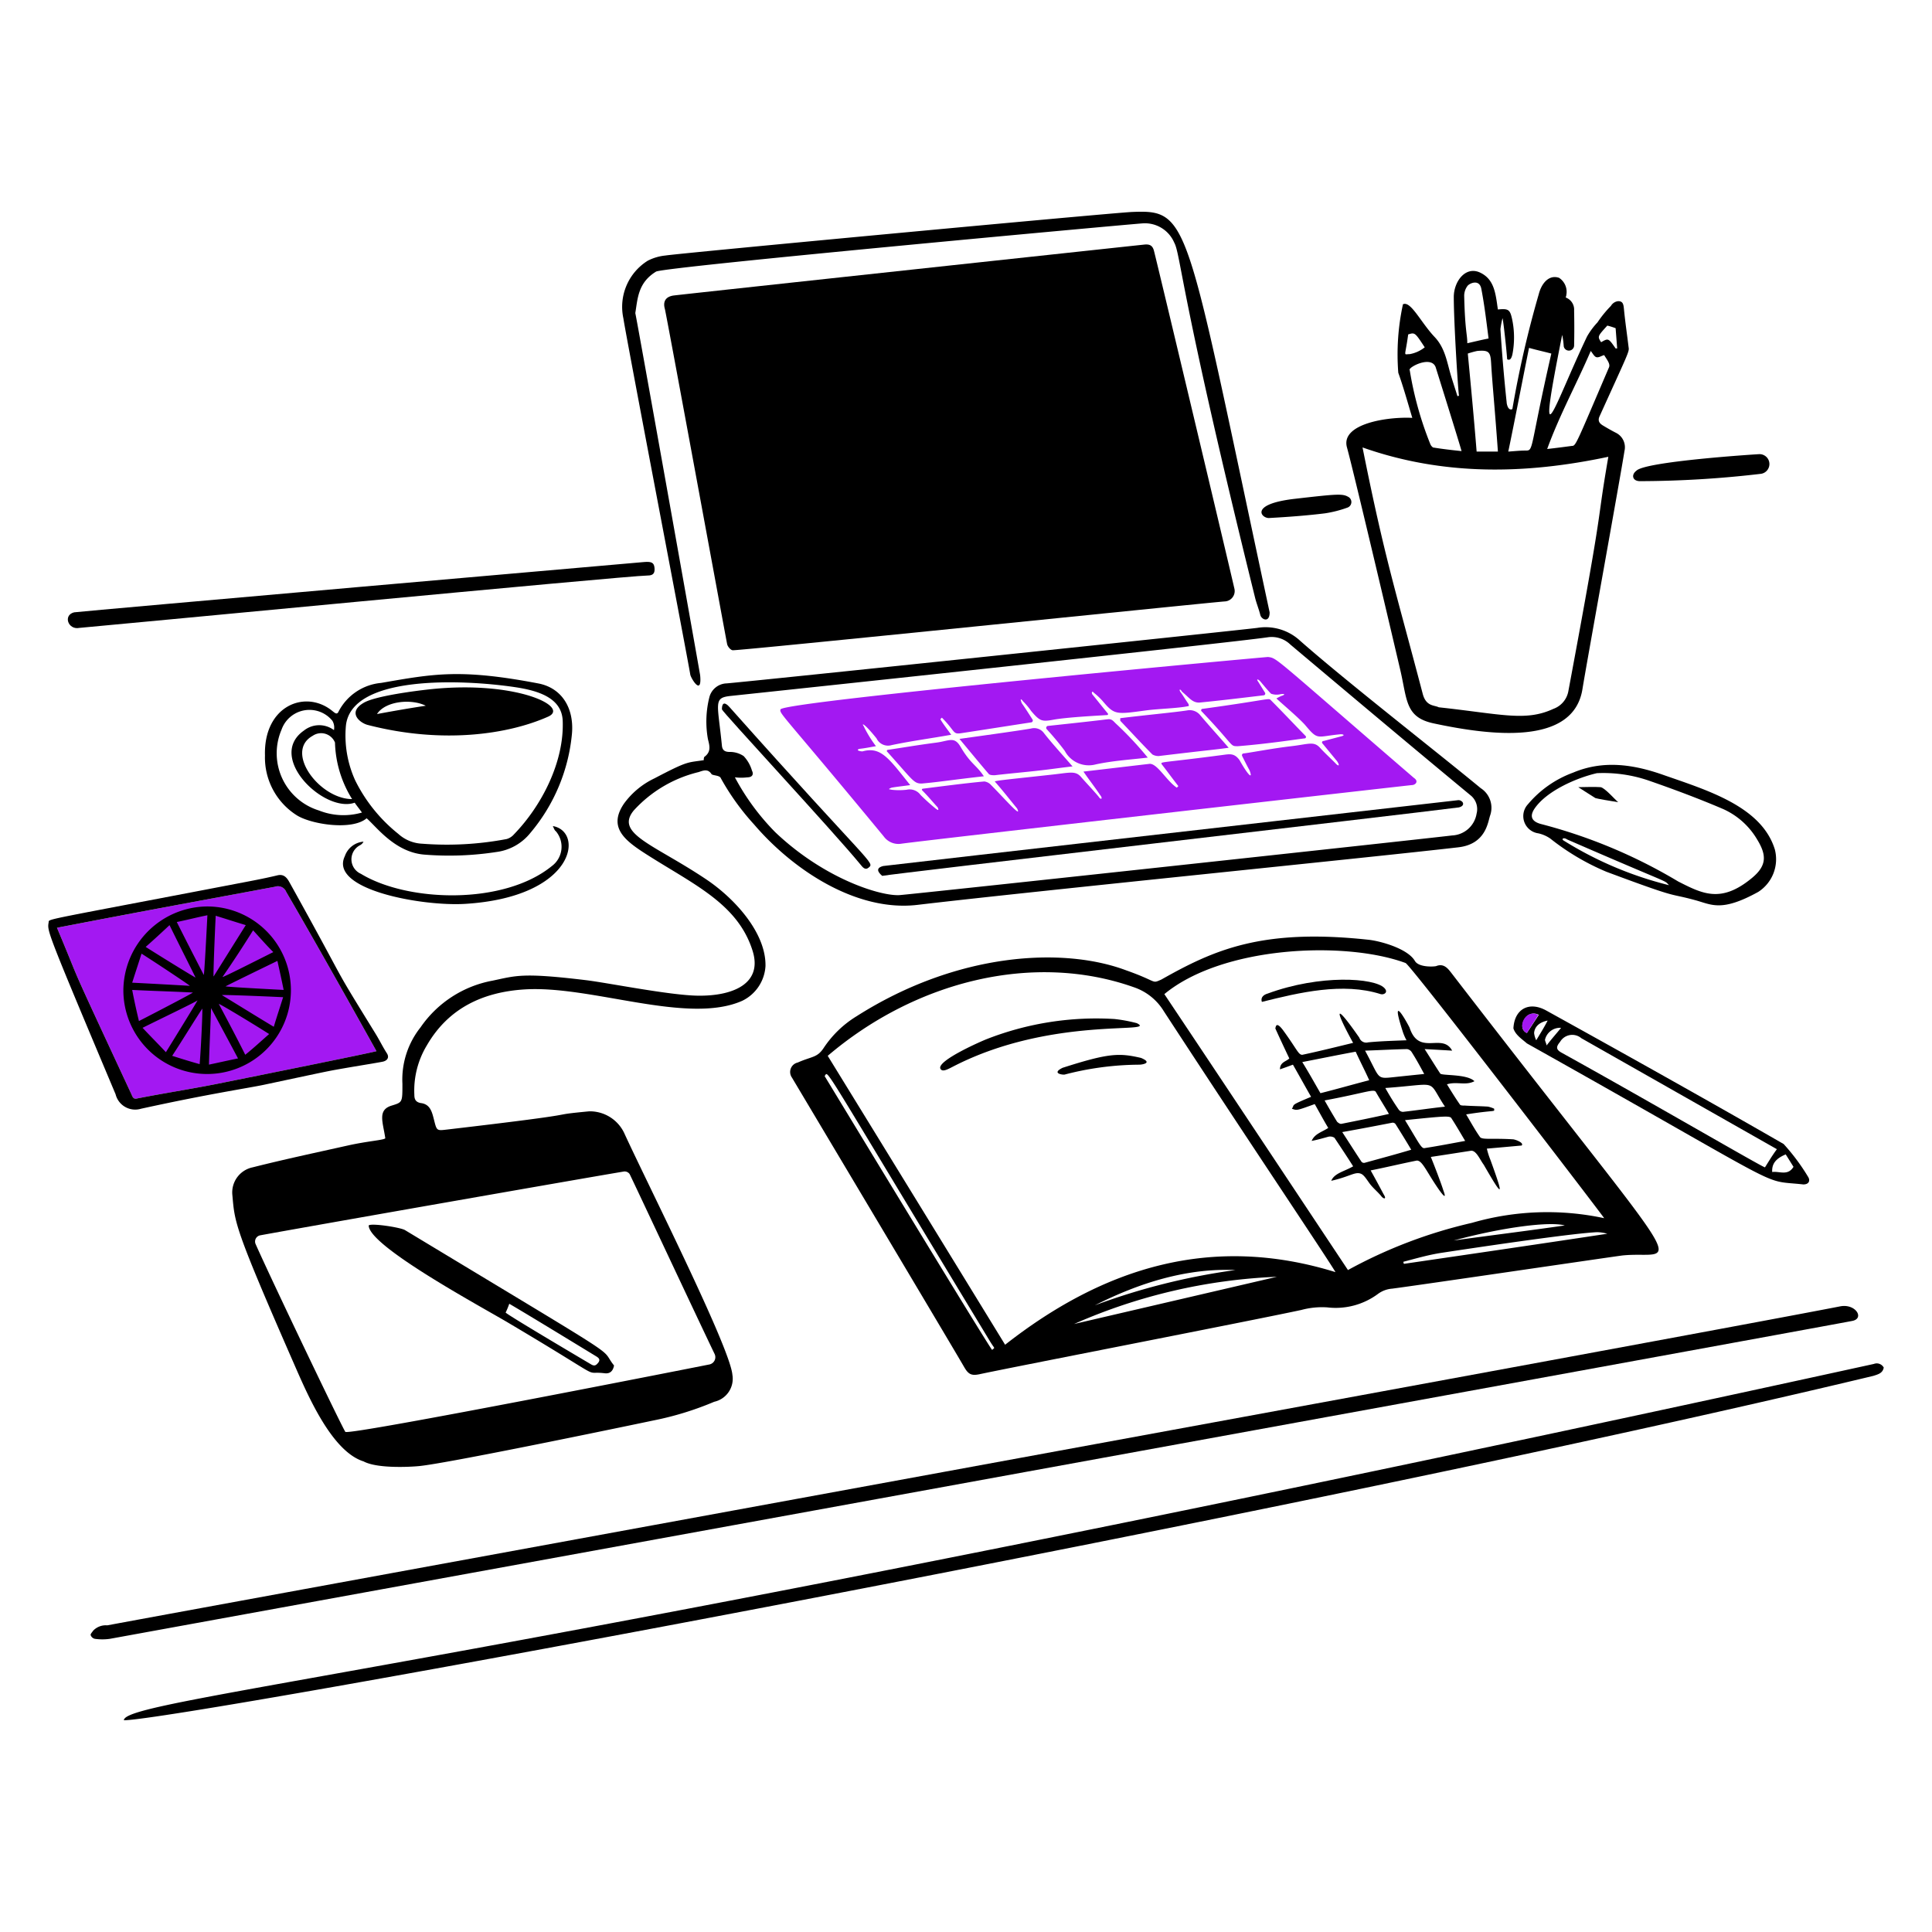 <svg viewBox="0 0 400 400" xmlns="http://www.w3.org/2000/svg" id="Designer-Desk-2--Streamline-Free-Illustrations" height="400" width="400"><desc>Designer Desk 2 Streamline Illustration: https://streamlinehq.com</desc><g><path d="M77.948 217.634c-0.122 -0.2 -11 -19.784 -18.686 -32.968A1.854 1.854 0 0 0 56.9 183.6c-14.29 2.664 -26.586 4.9 -45.102 8.484 5.736 13.622 1 3.484 15.464 34.578 0.214 0.538 0.428 0.966 1.18 0.752 5.478 -1.074 10.956 -1.916 16.43 -3 9.026 -1.814 31.034 -6.244 33.076 -6.78Z" fill="#a318f2" stroke-width="1"></path><path d="M151.72 134.626c-0.428 0 -1.076 -0.752 -1.18 -1.29 -0.666 -3.432 -12.582 -68.292 -12.886 -69.37 -0.456 -1.6 0.212 -2.6 1.932 -2.8 6 -0.698 92.35 -10 97.292 -10.524 1.072 -0.112 1.734 0.102 2.04 1.288 0.91 3.532 15.448 64.65 16.644 69.908a2.154 2.154 0 0 1 -2.04 2.684c-4.296 0.33 -100.298 10.21 -101.802 10.104Z" fill="#000000" stroke-width="1"></path><path d="M79.772 235.674c-0.476 -3.328 -1.674 -5.852 1.29 -6.764 2.274 -0.702 2.254 -0.646 2.254 -4.51a17.38 17.38 0 0 1 3.758 -11.706A23.18 23.18 0 0 1 102 203.03c4.896 -1.032 6.132 -1.68 19.222 -0.108 4.6 0.552 17.332 3.128 23.2 3.222 7.22 0.116 13.578 -2.424 11.378 -9.344 -3.012 -9.526 -11.858 -13.532 -21.37 -19.544 -4.774 -3.018 -8.716 -5.724 -5.262 -10.846a16.566 16.566 0 0 1 6.336 -5.262c7.012 -3.676 6.712 -3.222 10.2 -3.76 0 -0.214 0 -0.644 0.214 -0.75 1.4 -1.074 0.95 -2.36 0.644 -3.652a20.614 20.614 0 0 1 0.322 -8.698 3.812 3.812 0 0 1 3.544 -2.8c4.626 -0.36 105.572 -10.944 109.86 -11.488a10.526 10.526 0 0 1 8.912 2.684c9.644 8.49 27.89 22.67 37.37 30.498a4.826 4.826 0 0 1 1.934 5.692c-0.454 1.326 -0.856 5.886 -6.552 6.55 -17.29 2.016 -88.144 9.096 -112 11.92 -12.55 1.484 -25.69 -7.138 -33.826 -16.646a50.278 50.278 0 0 1 -6.874 -9.556c-0.214 -0.644 -1.62 -0.548 -1.932 -0.86 -0.752 -1.182 -1.718 -0.752 -2.684 -0.43a26.574 26.574 0 0 0 -13.426 7.948c-3.972 4.838 4.222 7.018 15.034 14.282 5.92 3.976 12.378 11.102 12.242 17.932a8.538 8.538 0 0 1 -4.832 7.2c-11.354 5.02 -31.254 -3.258 -45.102 -2.362 -8.6 0.554 -15.738 3.892 -20.188 11.6a18.078 18.078 0 0 0 -2.578 10.2c0 0.86 0.214 1.504 1.288 1.718 2.042 0.216 2.384 1.928 2.8 3.544 0.568 2.248 0.542 2.2 2.8 1.934 31.704 -3.704 19 -2.768 29.316 -3.76a7.874 7.874 0 0 1 7.2 4.4c4.744 10.362 21.986 44.518 22.444 50.148a4.874 4.874 0 0 1 -3.76 5.584 64.274 64.274 0 0 1 -12.564 3.866c-0.236 0.056 -42.066 8.822 -48.538 9.45 -1.936 0.188 -8.698 0.538 -11.49 -0.966 -6.672 -2.086 -11.674 -13.956 -14.496 -20.4 -12.36 -28.226 -12.16 -29 -12.672 -34.684a5.31 5.31 0 0 1 4.188 -5.8c6.54 -1.652 13.092 -3.044 19.652 -4.51 4.194 -0.94 7.428 -1.11 7.818 -1.502Zm-25.88 20.082a1.308 1.308 0 0 0 -0.966 1.826c3.346 7.556 17.934 38.014 18.578 38.872 0.8 0.8 75.172 -13.914 75.384 -13.96a1.536 1.536 0 0 0 1.074 -2.146c-3.544 -7.36 -16.538 -35.116 -17.6 -37.264a1.26 1.26 0 0 0 -1.182 -0.536c-8.38 1.396 -64.12 11.168 -75.288 13.208Zm98.258 -94.822a48.816 48.816 0 0 0 8.376 11.384c10.328 9.8 22.028 13.28 25.772 13 3.434 -0.262 106.854 -11.45 114.366 -12.348a5.376 5.376 0 0 0 5.048 -4.51 3.67 3.67 0 0 0 -1.074 -3.652c-12.512 -10.35 -25.052 -20.904 -37.478 -31.356a5.55 5.55 0 0 0 -4.724 -1.504c-7.498 1.106 -100.508 11.012 -111.144 12.136 -3.666 0.386 -2.712 1.37 -1.826 10.308 0.096 0.968 0.644 1.288 1.6 1.288a5.068 5.068 0 0 1 2.9 0.86 7.432 7.432 0 0 1 1.718 3c0.43 0.86 0 1.4 -0.966 1.4a10.288 10.288 0 0 1 -2.568 -0.006Z" fill="#000000" stroke-width="1"></path><path d="M292.4 86.516c-0.966 -3.222 -1.826 -6.336 -2.9 -9.342A48.8 48.8 0 0 1 290.466 63c1.6 -0.8 3.716 3.778 6.552 6.764 2.248 2.368 2.576 5.37 3.436 8.162 0.43 1.4 0.858 2.684 1.288 4.08a0.4 0.4 0 0 0 0.322 -0.108c-0.214 -1.4 -1.074 -15.248 -1.074 -20.4 0 -3.2 2.418 -6.506 5.478 -5.048 2.934 1.4 3.18 4.334 3.65 7.624 2.256 -0.214 2.538 0 3 2.256a18.336 18.336 0 0 1 0 7.088c-0.222 0.884 -0.51 1.248 -1.074 0.966 -0.216 -2.8 -0.86 -8.484 -0.968 -8.484a16.896 16.896 0 0 0 -0.428 2.256q0.484 7.57 1.288 15.14c0 0.3 0.292 1.842 1.182 1.4a216.542 216.542 0 0 1 5.482 -23.844c0.54 -2.102 2.04 -4.07 4.188 -3.33a3.458 3.458 0 0 1 1.504 3.544c0 0.214 -0.108 0.322 -0.108 0.538a2.658 2.658 0 0 1 1.718 2.684c0.054 2.472 0.054 4.83 0 7.302a1.084 1.084 0 0 1 -2.148 0.108 15.908 15.908 0 0 0 -0.322 -2.364c-5.642 28.212 -1.62 14.522 5.154 0.322a15.104 15.104 0 0 1 2.148 -2.898 23.958 23.958 0 0 1 2.8 -3.436 1.98 1.98 0 0 1 1.504 -0.968c0.966 0 1.088 0.644 1.18 1.612 0.258 2.68 0.646 5.262 0.968 7.946 0.178 0.896 -0.126 1.282 -6.014 14.282 -0.436 0.964 0 1.488 0.752 1.934 0.87 0.52 1.826 1.074 2.684 1.502a3.344 3.344 0 0 1 1.718 3.76c-0.844 5.388 -7.922 44.442 -8.698 49.288 -1.894 11.814 -19.156 9.584 -30.82 7.088 -5.858 -1.252 -5.446 -4.8 -6.872 -10.952 -0.772 -3.326 -9.58 -40.83 -11.06 -46.176 -1.378 -4.936 8.47 -6.394 13.524 -6.122ZM333 94.57c-17.182 3.652 -34.15 3.974 -50.902 -1.932 4.652 23.254 6.84 29.586 12.458 51 0.696 2.658 2.38 2.318 3.328 2.8 12.938 1.4 17.97 3 23.732 0.322a4.8 4.8 0 0 0 3.114 -3.758c7.886 -42.202 5.47 -32.242 8.258 -48.432Zm-41.13 -17.934A71.22 71.22 0 0 0 296.154 92a1.584 1.584 0 0 0 0.538 0.644c1.932 0.322 3.864 0.536 5.906 0.752 -0.324 -1.298 -5.306 -17.2 -5.37 -17.4 -0.966 -2.474 -5.798 0.104 -5.37 0.64Zm40.27 -3.114c-0.536 0.108 -1.076 0.55 -1.61 0.43 -0.432 -0.096 -0.752 -0.752 -1.182 -1.288 -2.9 6.764 -6.442 13.2 -9.02 20.296 1.932 -0.216 3.544 -0.43 5.154 -0.644 0.782 0 0.878 -0.472 7.624 -16.216 0.356 -0.734 -0.38 -1.58 -0.978 -2.578Zm-15.57 -1.502c-1.504 7.4 -2.8 14.282 -4.296 21.476 1.504 -0.106 2.47 -0.214 3.544 -0.214 1.78 0 0.768 0.046 5.368 -20.082 -1.622 -0.428 -3.126 -0.752 -4.628 -1.18Zm-6.444 21.476c-0.678 -9.484 -1.144 -13.878 -1.4 -18.256 -0.136 -2.36 -0.43 -2.8 -2.9 -2.576a18.258 18.258 0 0 0 -1.932 0.536c0.644 6.766 1.288 13.532 1.826 20.296Zm-1.932 -23.4c-0.43 -3.328 -0.84 -6.876 -1.504 -10.308 -0.416 -2.15 -2.578 -1.074 -2.9 -0.538a3.422 3.422 0 0 0 -0.644 2.04c0.172 7.212 0.644 7.892 0.644 9.772 1.492 -0.332 2.78 -0.662 4.392 -0.976Zm-13.21 1.826c-2.04 -3.114 -2.04 -3.114 -3.436 -2.684 -0.644 4.832 -1.074 4.08 0.322 4.08a6.922 6.922 0 0 0 3.102 -1.406Zm36.512 -1.074c1.504 -0.858 1.504 -0.858 3 1.288l0.322 0q-0.158 -2.094 -0.322 -4.188a15.472 15.472 0 0 0 -1.718 -0.536c-2.046 2.244 -2.046 2.244 -1.294 3.426Z" fill="#000000" stroke-width="1"></path><path d="M22.75 339.302a11.116 11.116 0 0 1 -3.114 0 1.2 1.2 0 0 1 -0.858 -0.752c-0.108 -0.214 0.322 -0.644 0.536 -0.966a3.636 3.636 0 0 1 2.9 -1.074c18.832 -3.532 324.688 -59.4 358.774 -66.042 3.156 -0.616 5.076 2.444 2.578 3 -2.218 0.506 -360.616 65.798 -360.816 65.834Z" fill="#000000" stroke-width="1"></path><path d="M387.968 282.388a1.644 1.644 0 0 1 2.04 0.752c-0.214 1.18 -1.18 1.4 -2.146 1.718 -121.8 29.178 -351.2 71.304 -362.212 71.304 0 -4.594 72.606 -10.362 362.318 -73.774Z" fill="#000000" stroke-width="1"></path><path d="M75.906 169.418c-3 2.578 -11.48 1.272 -14.496 -0.644a14.142 14.142 0 0 1 -6.55 -12.35c-0.31 -10.38 8.502 -13.824 14.066 -9.128 0.43 0.322 0.86 0.752 1.182 0a11.052 11.052 0 0 1 8.8 -5.906c10.82 -1.868 16.308 -2.99 32.538 0.108 4.84 0.924 7.4 5.046 6.98 10.308a37.132 37.132 0 0 1 -8.6 20.618 10.788 10.788 0 0 1 -7.072 3.976 64.058 64.058 0 0 1 -14.928 0.536c-6.1 -0.508 -9.882 -5.772 -11.92 -7.518Zm-4.294 -19.114a22.46 22.46 0 0 0 1.932 11.274 32.706 32.706 0 0 0 8.914 11.062 7.848 7.848 0 0 0 4.942 2.04 66.356 66.356 0 0 0 17.504 -0.966 3.164 3.164 0 0 0 1.504 -0.968c5.76 -5.942 10.422 -15.012 10.094 -23.516 -0.186 -4.816 -5.218 -6.278 -9.986 -6.98 -10.632 -1.568 -33.868 -2.622 -34.904 8.054Zm17.718 -7.626c17.518 -1.8 28.746 3.648 24.162 5.692 -8.168 3.642 -21.8 5.742 -37.37 1.718 -1.614 -0.416 -4.304 -2.6 -0.752 -4.618 2.464 -1.404 10.952 -2.484 13.96 -2.792Zm-20.188 8.484a2.764 2.764 0 0 0 -0.322 -1.932 6.126 6.126 0 0 0 -10.524 1.826 12.4 12.4 0 0 0 7.732 16.744 13.748 13.748 0 0 0 8.912 0.428c-0.536 -0.752 -1.074 -1.4 -1.504 -2.04 -6.262 2.228 -18.364 -9.428 -10.522 -14.926a5.084 5.084 0 0 1 6.228 -0.1Zm3.758 14.282a23.266 23.266 0 0 1 -3.544 -11.704 3.094 3.094 0 0 0 -4.618 -1.4c-5.938 3.296 1.432 13.104 8.162 13.104Zm15.248 -19.328c-3 -1.504 -8.376 -0.968 -10.094 1.718 3.436 -0.634 6.546 -1.182 10.094 -1.718Z" fill="#000000" stroke-width="1"></path><path d="M144.956 139.78c0.43 4.51 -1.918 0.642 -2.04 -0.108 -0.67 -4.094 -13.348 -70.226 -13.854 -73.774a11.258 11.258 0 0 1 5.048 -11.92 10.2 10.2 0 0 1 3.65 -1.074c2.786 -0.466 92.784 -8.87 96.648 -9.02 12.052 -0.468 10.934 1.132 28.456 82.902 0 2.256 -1.694 1.498 -1.932 0.536 -0.294 -1.188 -0.78 -2.354 -1.074 -3.542 -15.572 -62.96 -15.368 -71.012 -16.752 -73.56a6.6 6.6 0 0 0 -6.55 -3.974c-3.222 0.22 -99.126 9 -100.728 9.988 -3.748 2.294 -3.8 5.572 -4.296 8.59 0.108 0.108 12.35 68.728 13.424 74.956Z" fill="#000000" stroke-width="1"></path><path d="M68.282 221.714c-2.46 0.482 -11.6 2.452 -13.744 2.9 -3.342 0.698 -11.452 1.89 -25.344 4.94a4.182 4.182 0 0 1 -5.262 -3C9.308 191.818 9.8 192.852 10.08 190.894c0 -0.664 -0.57 -0.362 38.98 -7.946 2.8 -0.534 5.59 -1.048 8.376 -1.718 1.292 -0.31 1.934 0.43 2.47 1.4 13.32 23.976 7.868 15.2 17.826 31.356 0.86 1.4 1.522 2.78 2.362 4.082 0.55 0.85 0.106 1.494 -0.75 1.718 -0.744 0.19 -7.944 1.318 -11.062 1.928Zm9.666 -4.08c-0.122 -0.2 -11 -19.784 -18.686 -32.968A1.854 1.854 0 0 0 56.9 183.6c-14.29 2.664 -26.586 4.9 -45.102 8.484 5.736 13.622 1 3.484 15.464 34.578 0.214 0.538 0.428 0.966 1.18 0.752 5.478 -1.074 10.956 -1.916 16.43 -3 9.026 -1.814 31.034 -6.244 33.076 -6.78Z" fill="#000000" stroke-width="1"></path><path d="M16.416 130c-2.31 0.462 -3.412 -2.638 -1.074 -3.222 3 -0.36 114.428 -10.12 118.016 -10.416 1.502 -0.124 2.04 0.106 2.148 1.18s-0.216 1.612 -1.4 1.612C130.084 119.162 17.05 130 16.416 130Z" fill="#000000" stroke-width="1"></path><path d="M351.028 186.384c-6.114 -1.666 -2.686 -0.014 -18.47 -5.906a49.538 49.538 0 0 1 -11.6 -6.872 7.028 7.028 0 0 0 -2.47 -1.074 3.6 3.6 0 0 1 -2.148 -6.014 22.184 22.184 0 0 1 9.344 -6.55c6.25 -2.634 12.456 -1.716 18.576 0.43 9.138 3.2 20.442 6.528 23.2 15.464a8.042 8.042 0 0 1 -3.436 8.8c-7.612 4.194 -9.652 2.634 -12.996 1.722Zm-27.276 -12.348a75.37 75.37 0 0 0 21.8 9.234c-1.254 -1.252 1.412 0.332 -21.048 -9.45 -0.876 -0.582 -1.278 -0.048 -0.752 0.216Zm6.872 -13.96c-4.314 1 -10.4 3.688 -12.886 7.302 -1.1 1.6 -0.648 2.7 1.29 3.222a108.106 108.106 0 0 1 28.456 11.918c4.928 2.486 8.822 4.588 15.25 -0.75 3 -2.488 3.116 -4.62 1.072 -7.948a15.528 15.528 0 0 0 -7.086 -6.334c-5.044 -2.156 -10.2 -4.082 -15.464 -5.908a28.97 28.97 0 0 0 -10.632 -1.502Z" fill="#000000" stroke-width="1"></path><path d="M313.336 212.91c0.214 -4.082 3.316 -5.672 6.872 -3.652 0.2 0.118 27.638 15.242 49.076 27.6a42.926 42.926 0 0 1 5.046 6.766c0.494 0.748 0.252 1.6 -0.966 1.6 -9.52 -1.058 -1.074 2.296 -57.236 -29.2 -0.966 -0.86 -2.362 -1.718 -2.792 -3.114Zm54.552 25.02L327.4 214.95a2.914 2.914 0 0 0 -4.4 0.752c-0.88 1.056 -0.854 1.6 0.322 2.254 18.524 10.262 41.614 23.732 42.096 23.732 0.752 -1.18 1.504 -2.47 2.47 -3.758Zm3.436 3.65 -1.61 -2.576c-2.042 0.858 -2.9 1.932 -2.8 3.65 1.51 -0.214 3.228 0.86 4.41 -1.074Zm-55.2 -27.704c0.858 -1.29 1.61 -2.47 2.47 -3.76a2.16 2.16 0 0 0 -3 0.968c-0.754 1.288 -0.432 2.362 0.534 2.792Zm4.08 2.576c1.074 -1.4 2.04 -2.47 3 -3.65a3.2 3.2 0 0 0 -3.33 2.47c0.012 0.328 0.326 0.858 0.326 1.18Zm-2.148 -1.074c0.968 -1.6 1.718 -2.8 2.364 -4.08 -1.612 0.322 -2.686 1.182 -2.8 2.578a4.6 4.6 0 0 0 0.44 1.502Z" fill="#000000" stroke-width="1"></path><path d="M114.458 171.028c6.524 1.136 4.666 14.702 -18.148 16.108 -8.854 0.546 -28.272 -2.928 -24.914 -9.878a4.454 4.454 0 0 1 3.866 -3 1.694 1.694 0 0 1 -0.752 0.752 3.28 3.28 0 0 0 0.216 5.906c9.668 5.876 29.538 6.512 39.518 -1.6a4.978 4.978 0 0 0 0.858 -7.2c-0.322 -0.228 -0.43 -0.658 -0.644 -1.088Z" fill="#000000" stroke-width="1"></path><path d="M339.538 99.618c-1.56 0 -1.858 -1.32 -0.752 -2.148 1.822 -1.964 25.142 -3.436 25.344 -3.436a2.046 2.046 0 0 1 0.322 4.08 217.77 217.77 0 0 1 -24.914 1.504Z" fill="#000000" stroke-width="1"></path><path d="M268.126 103.268c8.4 -0.958 9.788 -1.102 10.954 -0.43a1.218 1.218 0 0 1 -0.108 2.256 24.258 24.258 0 0 1 -4.618 1.182c-3.754 0.464 -7.624 0.752 -11.49 0.966 -1.61 0.214 -4.518 -2.858 5.262 -3.974Z" fill="#000000" stroke-width="1"></path><path d="M300.556 201.526c-0.75 -0.966 -1.6 -2.148 -3.22 -1.504 -0.322 0.108 -3.576 0.342 -4.4 -1.074 -1.546 -2.64 -7.458 -4.2 -9.772 -4.4 -21.952 -2.352 -31.866 2.124 -42.738 8.268 -2.094 0.898 -0.574 0.442 -7.304 -1.932 -12.976 -4.866 -34.912 -3.776 -55.84 9.558a21.868 21.868 0 0 0 -6.764 6.55c-1.356 2.03 -2.382 1.678 -5.37 3a2 2 0 0 0 -1.182 3.114c1.718 2.9 32.86 55.09 35.652 59.922 0.86 1.504 1.504 1.826 3.114 1.504 5.908 -1.29 55.67 -10.952 66.688 -13.316a16.446 16.446 0 0 1 5.368 -0.538 14.692 14.692 0 0 0 10.524 -2.8 5.634 5.634 0 0 1 2.9 -1.074c5.046 -0.644 43.706 -6.336 47.678 -6.872 11.788 -1.23 15.852 7.996 -35.334 -58.406Zm-95.142 77.962c-0.8 -0.8 -34.552 -56.5 -34.686 -56.7 0.938 -0.938 -2 -4.9 34.148 54.768 1.154 1.922 1.164 1.306 0.538 1.932Zm16.966 -5.37a115.376 115.376 0 0 1 41.988 -9.772Zm4.296 -3.866c9.342 -4.724 19.114 -7.73 29.102 -7.302a136.146 136.146 0 0 0 -29.102 7.302Zm-18.578 8.162q-18.364 -29.96 -36.726 -59.814c18.324 -15.6 42.788 -21.538 63.466 -14.174a11.6 11.6 0 0 1 6.12 4.94c17.692 27.116 33.388 50.418 35.544 54.014 -25.664 -7.946 -48 -0.966 -68.404 15.034Zm70.982 -15.464c-12.564 -18.9 -25.236 -38.014 -38.014 -57.128 12.038 -9.964 37.334 -11.086 49.934 -6.444 0.954 0.24 40.284 51.568 41.128 52.834a56.188 56.188 0 0 0 -27.384 0.966 99.636 99.636 0 0 0 -25.664 9.772Zm44.886 -9.234c-7.4 1.074 -15.248 2.04 -22.98 3.114 10.31 -2.792 19.974 -3.974 22.98 -3.114Zm-33.288 7.946a0.644 0.644 0 0 1 -0.108 -0.43c2.47 -0.644 5.048 -1.4 7.732 -1.826 5.412 -0.822 26.764 -4.042 32.322 -4.294a7.966 7.966 0 0 1 2.148 0.322c-14.172 2.148 -28.134 4.188 -42.094 6.228Z" fill="#000000" stroke-width="1"></path><path d="M316.128 213.876c-2.2 -0.98 -0.354 -5.118 2.362 -3.76 -0.752 1.284 -1.61 2.47 -2.362 3.76Z" fill="#a318f2" stroke-width="1"></path><path d="M127.13 282.71c-0.216 1.18 -0.862 1.74 -1.934 1.61 -5.062 -0.614 1.556 2.3 -20.08 -10.524 -5.642 -3.344 -28.78 -15.814 -28.78 -20.08 0.526 -0.526 6.572 0.4 7.518 0.966 47.86 28.908 39.84 23.734 43.276 28.028Zm-22.444 -10.954c0.542 0.542 10.526 6.486 17.718 10.738 0.746 0.442 1.074 0.108 1.504 -0.428 0.43 -0.646 0 -0.964 -0.536 -1.29 -2.02 -1.226 -14.07 -8.6 -17.934 -10.846a16.09 16.09 0 0 1 -0.752 1.826Z" fill="#000000" stroke-width="1"></path><path d="M262.542 136.022c1.964 0.302 0.6 -0.472 30.176 25.02 1.116 0.744 0.298 1.504 -0.43 1.504 -4.08 0.428 -101.264 11.498 -105.666 12.134a3.76 3.76 0 0 1 -3.652 -1.504c-21 -25.466 -21.672 -25.4 -21.37 -26.31 0.846 -1.692 100.706 -10.882 100.942 -10.844Zm-81.182 18.47c-1.29 0.214 -2.256 0.428 -3.33 0.536 -0.966 0.216 -0.108 0.538 0.538 0.538 3.822 -1.062 5.458 1.454 9.878 6.98 -1.502 0.214 -2.684 0.322 -3.866 0.536 -1.074 0.43 -0.106 0.322 0 0.43a14.2 14.2 0 0 0 3.114 0 2.8 2.8 0 0 1 2.9 1.074 41.072 41.072 0 0 0 3.222 2.898c0.322 0.216 0.644 0.43 0.322 -0.322 -1.074 -1.18 -2.04 -2.362 -3.222 -3.542a0.2 0.2 0 0 1 0.108 -0.324c1.718 -0.214 9.02 -1.18 12.778 -1.502a2.26 2.26 0 0 1 1.4 0.752c2.766 2.766 6.504 7.1 5.37 4.832 -1.504 -1.826 -3 -3.758 -4.618 -5.584 0.43 -0.216 3.442 -0.494 11.706 -1.4 3.76 -0.4 4.964 -0.882 6.12 0.43 1.2 1.372 2.47 2.684 3.652 4.08 0.536 0.858 0.966 0.43 0.322 -0.322 -1.074 -1.612 -2.256 -3.114 -3.436 -4.832 4.616 -0.538 9.128 -1.074 13.744 -1.612 1.6 0 3.464 3.526 5.584 4.94l0.322 -0.322c-1.18 -1.504 -2.254 -3 -3.436 -4.51 -0.302 -0.6 -0.38 -0.224 12.564 -1.934 1.506 -0.2 2.47 -0.428 3.544 1.074 1.934 3.438 2.8 3.974 2.04 2.042 -0.322 -0.538 -1.074 -2.042 -1.502 -2.9a0.362 0.362 0 0 1 0.322 -0.538c1.718 -0.214 6.016 -1.054 9.878 -1.502 3.546 -0.412 4.628 -1.082 5.906 0.322 0.974 1.068 2.042 2.04 3.116 3.114 0.75 0.858 1.072 0.644 0.428 -0.322l-3 -3.652a0.3 0.3 0 0 1 0.214 -0.536l3.652 -0.966c0.858 -0.216 0.43 -0.43 -0.108 -0.43 -5.022 0.456 -4.622 1.364 -7.302 -1.826 -1.176 -1.4 -5.37 -4.94 -6.014 -5.584a9.812 9.812 0 0 1 1.074 -0.538c0.752 -0.214 0.752 -0.536 -0.322 -0.322a3.462 3.462 0 0 1 -1.826 -0.106c-0.214 -0.108 -1.824 -2.04 -2.362 -2.686 -0.644 -0.536 -0.644 -0.214 -0.322 0.216l1.4 2.254a0.362 0.362 0 0 1 -0.322 0.538c-4.51 0.536 -8.914 1.074 -13.316 1.502 -1.434 0 -2 -0.97 -3.544 -2.254 -0.43 -0.752 -0.752 -0.43 -0.214 0.214 0.536 0.752 0.966 1.504 1.504 2.256 0.214 0.43 0.106 0.536 -0.108 0.536 -2.04 0.43 -6.122 0.528 -8.6 0.86 -6.23 0.836 -6.566 0.98 -9.02 -1.934a14.288 14.288 0 0 0 -1.826 -1.718c-0.322 -0.428 -0.536 -0.106 -0.322 0.322 0.968 1.182 2.148 2.686 3.222 3.974a0.2 0.2 0 0 1 -0.108 0.322c-1.61 0.108 -8.266 0.434 -11.168 0.966 -2.36 0.434 -2.8 0.322 -4.616 -1.824a13.92 13.92 0 0 0 -1.612 -1.934c-0.752 -0.966 -0.536 -0.214 -0.322 0.322 0.752 1.074 1.504 2.256 2.256 3.436a0.4 0.4 0 0 1 -0.216 0.538c-4.94 0.752 -9.75 1.52 -14.6 2.254 -1.774 0.27 -1.158 -0.4 -3.974 -3.22l-0.322 0.322c0.646 1.074 1.4 2.04 2.256 3.22 -4.188 0.752 -8.27 1.282 -12.35 2.148a2.628 2.628 0 0 1 -3.114 -1.4c-2.684 -3.328 -3.114 -3.114 -2.684 -2.576a24.84 24.84 0 0 0 2.568 4.196Z" fill="#a318f2" stroke-width="1"></path><path d="M182.648 181.338c-0.2 -0.2 -1.912 -1.51 0.214 -2.04 4.4 -0.538 114.366 -13.102 119.09 -13.638 0.926 0 1.572 1.138 0.108 1.502 -11.318 1.462 -117.138 13.72 -119.412 14.176Z" fill="#000000" stroke-width="1"></path><path d="M151.076 146.438c29.382 33 30.076 32.07 28.78 33.182 -0.752 0.644 -1.282 -0.114 -1.718 -0.644 -5.614 -6.84 -28.672 -31.676 -28.672 -32.11 0 -0.322 -0.008 -2.248 1.61 -0.428Z" fill="#000000" stroke-width="1"></path><path d="M197.466 220.748c-1.244 0.638 -2.444 1.354 -2.8 0.43 -0.428 -1.714 8.632 -5.656 9.558 -6.014a62.326 62.326 0 0 1 26.524 -4.188 31.2 31.2 0 0 1 4.618 0.86c4.634 2.31 -17.494 -1.544 -37.9 8.912Z" fill="#000000" stroke-width="1"></path><path d="M236.234 219.03c2.576 1.074 0.106 1.4 -0.324 1.4a62.376 62.376 0 0 0 -15.462 2.04c-0.322 0.108 -2.9 -0.214 -0.43 -1.4 9.582 -3.07 11.698 -3.082 16.216 -2.04Z" fill="#000000" stroke-width="1"></path><path d="M280.154 241.474c-1.288 -2.04 -2.578 -3.974 -3.866 -5.906a1.626 1.626 0 0 0 -1.288 -0.216c-1.082 0.298 -2.256 0.644 -3.438 0.86 0.646 -1.504 2.148 -1.826 3.438 -2.686 -0.968 -1.61 -1.826 -3.22 -2.8 -4.938 -3.872 1.4 -3.64 1.328 -4.726 0.966 0.652 -0.978 -0.494 -0.6 3.974 -2.47 -1.29 -2.256 -2.47 -4.4 -3.76 -6.658 -0.858 0.322 -1.718 0.644 -2.684 0.966 0 -1.502 1.288 -1.6 1.934 -2.254 -0.968 -2.04 -1.934 -4.082 -2.9 -6.23 0.108 -0.106 0.052 -1.756 1.718 0.538 2.8 3.852 3.056 4.94 3.866 4.94 3.544 -0.752 6.98 -1.612 10.524 -2.47 -3.652 -6.658 -4.188 -8.914 1.288 -1.074a1.506 1.506 0 0 0 1.826 0.966c2.574 -0.25 5.154 -0.322 7.946 -0.43a10.322 10.322 0 0 1 -0.858 -2.04c-2.8 -8.698 1.502 -0.644 1.502 -0.536 1.976 5.928 6.762 0.928 8.8 4.724 -1.718 -0.106 -3.544 -0.214 -5.692 -0.322 1.182 1.826 2.148 3.436 3.222 5.048 0.252 0.502 5.516 0.038 7.088 1.6 -1.826 0.966 -3.652 0 -5.692 0.644 0.86 1.4 1.718 2.8 2.686 4.188 0.106 0.216 0.644 0.216 1.072 0.216 1.612 0.106 3.116 0.106 4.726 0.214a6.016 6.016 0 0 1 1.288 0.43c0 0.78 0.636 0.164 -5.8 1.18 0.966 1.612 1.826 3.222 2.9 4.726 0.558 0.56 2.4 0.172 6.764 0.43 0.422 0 2.4 0.704 1.826 1.288 -2.362 0.214 -4.726 0.43 -7.2 0.644a15.046 15.046 0 0 0 0.75 2.362c2.8 7.732 2.686 8.054 -1.4 0.968 -0.8 -1.07 -1.5 -2.9 -2.576 -2.9 -2.8 0.43 -5.478 0.86 -8.376 1.288 0.752 1.826 2.148 5.478 2.576 6.874 0.968 2.576 -0.644 0.214 -0.75 0.106 -2.724 -3.856 -3.518 -6.228 -4.726 -6.228 -3.222 0.644 -6.336 1.4 -9.558 2.04 0.968 1.718 1.826 3.33 2.686 4.94 0.752 1.182 -0.108 0.966 -0.538 0.322 -0.644 -0.752 -1.4 -1.4 -2.04 -2.148 -0.748 -0.862 -1.4 -2.254 -2.254 -2.47 -1.134 -0.376 -2.366 0.694 -6.014 1.504 0.67 -1.6 2.71 -1.922 4.536 -2.996Zm-6.766 -15.142c3.436 -0.858 6.766 -1.826 10.094 -2.684 -0.858 -1.934 -1.824 -3.758 -2.8 -5.906 -3.544 0.644 -7.2 1.4 -11.06 2.148 1.404 2.254 2.578 4.402 3.766 6.442Zm4.51 8.054c1.4 2.148 2.686 4.188 3.974 6.122a0.664 0.664 0 0 0 0.752 0.214c3.114 -0.86 6.336 -1.718 9.556 -2.684 -1.072 -1.826 -2.146 -3.544 -3.22 -5.262a0.72 0.72 0 0 0 -0.752 -0.322c-3.33 0.644 -6.658 1.288 -10.31 1.932Zm9.666 -3.758c-0.86 -1.504 -1.826 -3 -2.686 -4.51 -0.384 -0.77 -1.93 0.086 -10.63 1.718 0.966 1.718 1.718 3 2.576 4.4 0.216 0.216 0.646 0.538 0.968 0.43 3.22 -0.642 6.442 -1.286 9.772 -2.038Zm3.328 1.288c2.746 4.494 3.31 5.8 3.974 5.8 2.8 -0.43 5.584 -0.968 8.482 -1.504 -0.966 -1.612 -1.824 -3.114 -2.8 -4.618 -0.302 -0.62 -1.1 -0.562 -9.656 0.322Zm-8.268 -14.39c3.182 5.834 2.226 5.88 6.014 5.478 2.04 -0.218 4.08 -0.43 6.228 -0.646 -0.86 -1.61 -1.694 -3.13 -2.578 -4.51a1.384 1.384 0 0 0 -0.966 -0.644c-2.794 0.054 -5.584 0.216 -8.698 0.322Zm4.188 7.732c0.966 1.718 1.826 3.114 2.8 4.51a1.112 1.112 0 0 0 0.858 0.43c2.9 -0.322 5.692 -0.752 8.698 -1.074 -3.876 -5.802 -0.826 -4.69 -12.356 -3.866Z" fill="#000000" stroke-width="1"></path><path d="M261.254 207.432c-0.322 -0.966 0.43 -1.504 1.182 -1.718 10.914 -4.02 22.086 -3.256 24.16 -1.182 0.934 0.934 -0.096 1.498 -0.75 1.29 -7.802 -2.484 -16.836 -0.328 -24.592 1.61Z" fill="#000000" stroke-width="1"></path><path d="M43.046 187.674a17.344 17.344 0 1 1 -17.504 17.4 17.486 17.486 0 0 1 17.504 -17.4Zm-2.576 14.712c0 -0.108 -3.544 -7.088 -5.37 -10.846 -1.718 1.61 -3.222 3 -4.94 4.51 3.544 2.254 10.202 6.336 10.31 6.336ZM29.516 212.8c1.718 1.826 3.222 3.328 4.832 5.046 2.256 -3.65 6.552 -10.63 6.552 -10.738 -0.3 0.31 -7.596 3.8 -11.384 5.692Zm-0.752 -1.4c3.974 -2.04 11.168 -5.8 11.168 -5.906 -4.08 -0.216 -8.16 -0.322 -12.564 -0.538 0.432 2.262 0.86 4.194 1.396 6.444Zm27.92 1.18c0.646 -2.146 1.29 -4.08 1.934 -6.12 -4.4 -0.214 -12.564 -0.538 -12.672 -0.43 3.544 2.154 6.98 4.302 10.738 6.556ZM44.658 189.6c-0.216 4.4 -0.538 12.564 -0.43 12.564 2.148 -3.436 4.296 -6.872 6.658 -10.63 -2.148 -0.638 -4.086 -1.284 -6.228 -1.934Zm-2.47 12.242c0.108 0 0.536 -8.054 0.752 -12.348 -2.148 0.428 -4.188 0.966 -6.336 1.4 1.932 3.866 3.758 7.41 5.584 10.954Zm13.53 12.242c-3.544 -2.254 -10.308 -6.336 -10.416 -6.228 1.826 3.436 3.65 6.872 5.476 10.524 1.718 -1.38 3.222 -2.78 4.94 -4.29Zm-16.43 -9.986c0 -0.108 -6.442 -4.4 -9.986 -6.658 -0.644 2.04 -1.29 3.972 -1.934 6.014 4.296 0.22 8.162 0.434 11.92 0.65Zm18.148 -5.156c-3.758 1.826 -7.302 3.544 -10.738 5.262 0 0.108 7.84 0.538 12.028 0.752 -0.43 -2.142 -0.86 -4.074 -1.29 -6.008Zm-8.16 20.19c-1.934 -3.652 -5.584 -10.418 -5.584 -10.418 -0.108 3.76 -0.324 7.626 -0.43 11.706 2.04 -0.42 3.866 -0.854 6.014 -1.282Zm3.124 -26.518c-2.148 3.436 -4.188 6.55 -6.336 9.664 0.106 0.108 6.872 -3.33 10.524 -5.154 -1.514 -1.504 -2.802 -3.008 -4.188 -4.51Zm-11.062 27.704c0.322 -3.972 0.644 -11.49 0.538 -11.49 -2.04 3.114 -3.974 6.336 -6.228 9.772 2.03 0.644 3.752 1.182 5.68 1.718Z" fill="#000000" stroke-width="1"></path><path d="M326.758 162.974c1.612 0 3.116 -0.106 4.618 0 0.86 0.108 3 2.578 3.652 3.114 -1.4 -0.214 -4.51 -0.75 -4.726 -0.858 -1.074 -0.644 -2.148 -1.396 -3.544 -2.256Z" fill="#000000" stroke-width="1"></path><path d="M222.058 158.68c-1.932 0.214 -3.542 0.442 -5.154 0.644 -3.648 0.458 -7.302 0.752 -10.954 1.18 -0.43 0 -1.074 0 -1.288 -0.322 -1.934 -2.254 -3.866 -4.616 -6.014 -7.2 2.256 -0.322 12.038 -1.656 14.82 -2.148a2.5 2.5 0 0 1 2.684 0.966c1.704 2.166 3.758 4.41 5.906 6.88Z" fill="#a318f2" stroke-width="1"></path><path d="M270.274 152.344a0.3 0.3 0 0 1 -0.214 0.536c-1.458 0.172 -7.498 1.112 -13.746 1.612 -1.766 0 -0.516 0.148 -7.516 -7.2a0.3 0.3 0 0 1 0.214 -0.536c13.6 -1.876 13.6 -2.286 14.068 -1.826 2.47 2.47 4.804 4.97 7.194 7.414Z" fill="#a318f2" stroke-width="1"></path><path d="M231.938 148.692c4.958 -0.62 11.356 -1.216 13.852 -1.61a2.8 2.8 0 0 1 2.684 0.966c1.87 2.22 3.866 4.4 5.908 6.766 -3.06 0.436 -2.61 0.292 -14.498 1.718a2.554 2.554 0 0 1 -1.288 -0.322c-2.256 -2.256 -4.4 -4.618 -6.658 -6.98Z" fill="#a318f2" stroke-width="1"></path><path d="M237.63 156.854c-3.652 0.43 -7.2 0.64 -10.74 1.4a5.618 5.618 0 0 1 -6.442 -2.8 57.6 57.6 0 0 0 -3.76 -4.51 0.412 0.412 0 0 1 0.216 -0.644c13.092 -1.4 11.218 -1.276 12.672 -1.4 0.644 0 0.968 0.426 1.4 0.858a70.478 70.478 0 0 1 6.654 7.096Z" fill="#a318f2" stroke-width="1"></path><path d="M183.83 155.244c3.65 -0.538 5.696 -0.922 10.094 -1.504 2.58 -0.342 3.646 -1.348 4.938 0.858 2.094 3.576 3.228 3.714 4.834 6.122 -6.236 0.692 -9.108 1.174 -12.886 1.504 -1.64 0 -1.8 -0.676 -7.088 -6.552a0.23 0.23 0 0 1 0.108 -0.428Z" fill="#a318f2" stroke-width="1"></path></g></svg>